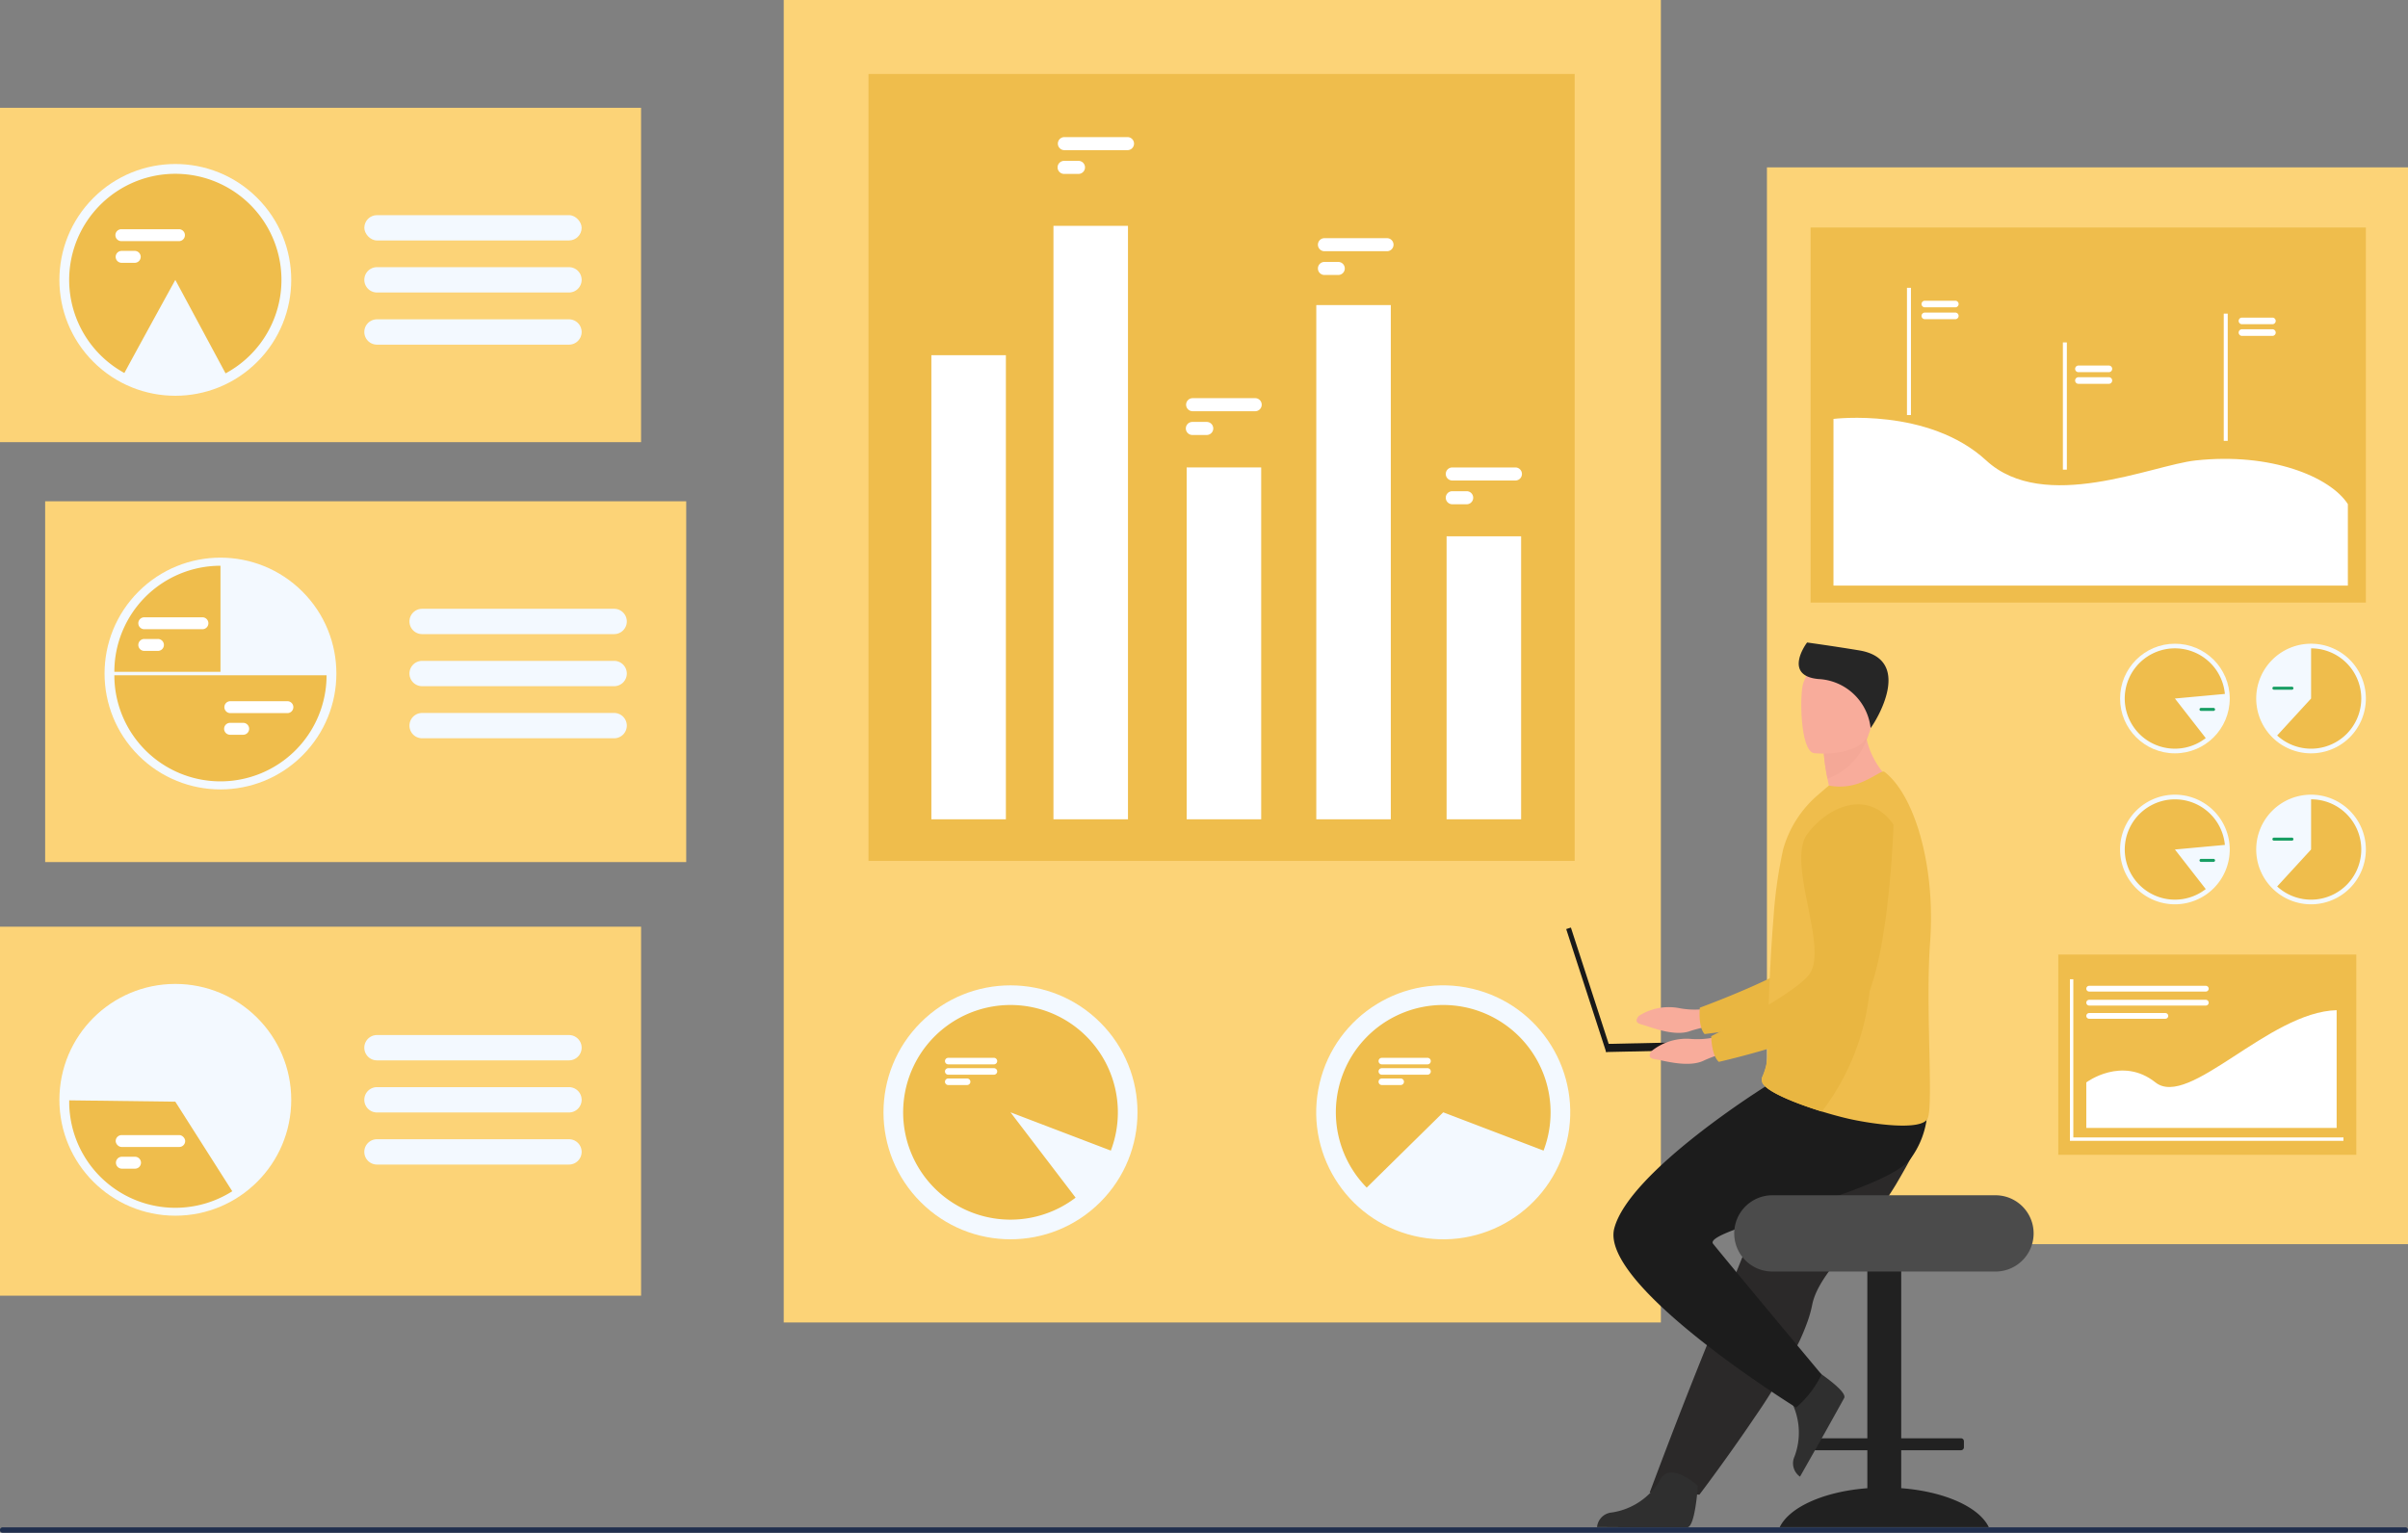 <?xml version="1.0" encoding="UTF-8"?>
<svg xmlns="http://www.w3.org/2000/svg" width="190.232" height="121.118" viewBox="0 0 190.232 121.118">
  <rect x="0" y="0" width="190.232" height="121.118" fill="#808080" stroke="none"/>
  <g id="Group_27530" data-name="Group 27530" transform="translate(-1060.051 -5281)">
    <g id="Group_27565" data-name="Group 27565">
      <g id="Group_27522" data-name="Group 27522" transform="translate(1058.404 5281)">
        <g id="Group_27506" data-name="Group 27506" transform="translate(141.235 13.226)">
          <path id="Path_81464" data-name="Path 81464" d="M0,0H50.644V85.089H0Z" fill="#fcd377"></path>
          <path id="Path_81458" data-name="Path 81458" d="M0,0H43.866V29.638H0Z" transform="translate(3.449 4.753)" fill="#efbd4c"></path>
          <path id="Path_80497" data-name="Path 80497" d="M0,0H23.543V15.824H0Z" transform="translate(23.016 62.204)" fill="#efbd4c"></path>
          <path id="Path_80382" data-name="Path 80382" d="M2713.473,623.2s7.49-.933,12.066,3.283,13.1.373,16.535,0c5.969-.65,10.648,1.3,12.035,3.45v6.439h-40.637Z" transform="translate(-2708.216 -603.323)" fill="#fff"></path>
          <rect id="Rectangle_18630" data-name="Rectangle 18630" width="0.314" height="10.055" transform="translate(11.063 9.517)" fill="#fff"></rect>
          <rect id="Rectangle_18631" data-name="Rectangle 18631" width="0.314" height="10.055" transform="translate(23.38 13.832)" fill="#fff"></rect>
          <rect id="Rectangle_18632" data-name="Rectangle 18632" width="0.314" height="10.055" transform="translate(36.089 11.557)" fill="#fff"></rect>
          <path id="Path_80383" data-name="Path 80383" d="M2814.223,493.131h-2.406a.263.263,0,0,1-.262-.261h0a.263.263,0,0,1,.262-.261h2.406a.263.263,0,0,1,.262.261h0A.263.263,0,0,1,2814.223,493.131Z" transform="translate(-2799.342 -482.071)" fill="#fff"></path>
          <path id="Path_80384" data-name="Path 80384" d="M2814.223,506.4h-2.406a.263.263,0,0,1-.262-.262h0a.263.263,0,0,1,.262-.261h2.406a.263.263,0,0,1,.262.261h0A.263.263,0,0,1,2814.223,506.4Z" transform="translate(-2799.342 -494.403)" fill="#fff"></path>
          <path id="Path_80385" data-name="Path 80385" d="M2985.315,565.4h-2.406a.262.262,0,0,1-.261-.262h0a.262.262,0,0,1,.261-.261h2.406a.262.262,0,0,1,.261.261h0A.262.262,0,0,1,2985.315,565.4Z" transform="translate(-2958.301 -549.217)" fill="#fff"></path>
          <path id="Path_80386" data-name="Path 80386" d="M2985.315,578.4h-2.406a.262.262,0,0,1-.261-.262h0a.262.262,0,0,1,.261-.261h2.406a.262.262,0,0,1,.261.261h0A.262.262,0,0,1,2985.315,578.4Z" transform="translate(-2958.301 -561.296)" fill="#fff"></path>
          <path id="Path_80387" data-name="Path 80387" d="M3167.471,511.936h-2.406a.262.262,0,0,1-.261-.261h0a.262.262,0,0,1,.261-.261h2.406a.262.262,0,0,1,.261.261h0A.262.262,0,0,1,3167.471,511.936Z" transform="translate(-3127.538 -499.542)" fill="#fff"></path>
          <path id="Path_80388" data-name="Path 80388" d="M3167.471,524.938h-2.406a.262.262,0,0,1-.261-.261h0a.262.262,0,0,1,.261-.262h2.406a.262.262,0,0,1,.261.262h0A.262.262,0,0,1,3167.471,524.938Z" transform="translate(-3127.538 -511.622)" fill="#fff"></path>
          <g id="Group_27500" data-name="Group 27500" transform="translate(38.653 37.641)">
            <path id="Path_80389" data-name="Path 80389" d="M3184.363,879.128a4.331,4.331,0,1,1,4.332,4.331A4.331,4.331,0,0,1,3184.363,879.128Z" transform="translate(-3184.363 -874.797)" fill="#f3f9ff"></path>
            <path id="Path_80390" data-name="Path 80390" d="M3214.3,883.938a3.964,3.964,0,0,1-6.644,2.921l2.68-2.921v-3.964A3.964,3.964,0,0,1,3214.3,883.938Z" transform="translate(-3206.001 -879.607)" fill="#efbd4c"></path>
            <path id="Path_80391" data-name="Path 80391" d="M3203.938,922.9h-1.424a.12.12,0,0,1-.119-.119h0a.12.12,0,0,1,.119-.119h1.424a.119.119,0,0,1,.119.119h0A.119.119,0,0,1,3203.938,922.9Z" transform="translate(-3201.116 -919.266)" fill="#189e64"></path>
          </g>
          <g id="Group_27501" data-name="Group 27501" transform="translate(27.899 37.641)">
            <circle id="Ellipse_3740" data-name="Ellipse 3740" cx="4.331" cy="4.331" r="4.331" fill="#f3f9ff"></circle>
            <path id="Path_80392" data-name="Path 80392" d="M3041.866,883.938l2.436,3.127a3.964,3.964,0,1,1,1.512-3.49Z" transform="translate(-3037.535 -879.607)" fill="#efbd4c"></path>
            <path id="Path_80393" data-name="Path 80393" d="M3122.306,946.566h-.991a.119.119,0,0,1-.119-.119h0a.119.119,0,0,1,.119-.119h.991a.12.12,0,0,1,.119.119h0A.12.12,0,0,1,3122.306,946.566Z" transform="translate(-3114.922 -941.255)" fill="#189e64"></path>
          </g>
          <g id="Group_27502" data-name="Group 27502" transform="translate(38.653 49.571)">
            <path id="Path_80394" data-name="Path 80394" d="M3184.363,1047.341a4.331,4.331,0,1,1,4.332,4.331A4.332,4.332,0,0,1,3184.363,1047.341Z" transform="translate(-3184.363 -1043.01)" fill="#f3f9ff"></path>
            <path id="Path_80395" data-name="Path 80395" d="M3214.3,1052.15a3.964,3.964,0,0,1-6.644,2.921l2.68-2.921v-3.964A3.964,3.964,0,0,1,3214.3,1052.15Z" transform="translate(-3206.001 -1047.819)" fill="#efbd4c"></path>
            <path id="Path_80396" data-name="Path 80396" d="M3203.938,1091.11h-1.424a.12.12,0,0,1-.119-.119h0a.12.12,0,0,1,.119-.119h1.424a.119.119,0,0,1,.119.119h0A.119.119,0,0,1,3203.938,1091.11Z" transform="translate(-3201.116 -1087.478)" fill="#189e64"></path>
          </g>
          <g id="Group_27503" data-name="Group 27503" transform="translate(27.899 49.571)">
            <path id="Path_80397" data-name="Path 80397" d="M3032.729,1047.341a4.331,4.331,0,1,1,4.331,4.331A4.331,4.331,0,0,1,3032.729,1047.341Z" transform="translate(-3032.729 -1043.01)" fill="#f3f9ff"></path>
            <path id="Path_80398" data-name="Path 80398" d="M3045.814,1051.788a3.963,3.963,0,1,0-1.512,3.49l-2.436-3.128Z" transform="translate(-3037.535 -1047.819)" fill="#efbd4c"></path>
            <path id="Path_80399" data-name="Path 80399" d="M3122.306,1114.779h-.991a.119.119,0,0,1-.119-.119h0a.119.119,0,0,1,.119-.119h.991a.12.12,0,0,1,.119.119h0A.12.12,0,0,1,3122.306,1114.779Z" transform="translate(-3114.922 -1109.468)" fill="#189e64"></path>
          </g>
          <g id="Group_27504" data-name="Group 27504" transform="translate(23.934 64.154)">
            <path id="Path_80400" data-name="Path 80400" d="M2998.437,1261.416h-21.609v-12.768h.269v12.5h21.341Z" transform="translate(-2976.827 -1248.647)" fill="#fff"></path>
          </g>
          <g id="Group_27505" data-name="Group 27505" transform="translate(25.231 64.675)">
            <path id="Path_80401" data-name="Path 80401" d="M3000.571,1288.834c-2.645-2.106-5.458,0-5.458,0v3.6h19.776v-9.306C3009.515,1283.264,3003.217,1290.939,3000.571,1288.834Z" transform="translate(-2995.113 -1281.203)" fill="#fff"></path>
            <path id="Path_80402" data-name="Path 80402" d="M2995.339,1256.444h9.215a.226.226,0,1,0,0-.453h-9.215a.226.226,0,0,0,0,.453Z" transform="translate(-2995.113 -1255.991)" fill="#fff"></path>
            <path id="Path_80403" data-name="Path 80403" d="M2995.339,1272.045h9.215a.226.226,0,1,0,0-.453h-9.215a.226.226,0,0,0,0,.453Z" transform="translate(-2995.113 -1270.486)" fill="#fff"></path>
            <path id="Rectangle_18633" data-name="Rectangle 18633" d="M.226,0H6.246a.226.226,0,0,1,.226.226v0a.226.226,0,0,1-.226.226H.226A.226.226,0,0,1,0,.226v0A.226.226,0,0,1,.226,0Z" transform="translate(0 2.151)" fill="#fff"></path>
          </g>
        </g>
        <g id="Group_27511" data-name="Group 27511" transform="translate(63.562)">
          <rect id="Rectangle_18634" data-name="Rectangle 18634" width="69.294" height="104.503" fill="#fcd377"></rect>
          <rect id="Rectangle_18635" data-name="Rectangle 18635" width="55.79" height="62.184" transform="translate(6.695 5.845)" fill="#efbd4c"></rect>
          <circle id="Ellipse_3741" data-name="Ellipse 3741" cx="10.033" cy="10.033" r="10.033" transform="translate(3.725 87.897) rotate(-45)" fill="#f3f9ff"></circle>
          <path id="Path_80404" data-name="Path 80404" d="M1694.073,1285.821a8.481,8.481,0,1,0-3.337,6.743l-5.144-6.743,7.926,3.025A8.469,8.469,0,0,0,1694.073,1285.821Z" transform="translate(-1667.677 -1197.924)" fill="#efbd4c"></path>
          <circle id="Ellipse_3742" data-name="Ellipse 3742" cx="10.033" cy="10.033" r="10.033" transform="translate(40.03 95.357) rotate(-76.718)" fill="#f3f9ff"></circle>
          <path id="Path_80405" data-name="Path 80405" d="M2167.627,1277.339a8.481,8.481,0,0,0-6.045,14.431l6.045-5.949,7.926,3.025a8.487,8.487,0,0,0-7.926-11.507Z" transform="translate(-2115.527 -1197.924)" fill="#efbd4c"></path>
          <g id="Group_27507" data-name="Group 27507" transform="translate(46.992 83.591)">
            <path id="Path_80406" data-name="Path 80406" d="M2210.588,1336.222h-3.61a.259.259,0,0,0-.258.258h0a.258.258,0,0,0,.258.258h3.61a.259.259,0,0,0,.258-.258h0A.259.259,0,0,0,2210.588,1336.222Z" transform="translate(-2206.72 -1336.222)" fill="#fff"></path>
            <path id="Path_80407" data-name="Path 80407" d="M2210.588,1347.736h-3.61a.258.258,0,0,0,0,.516h3.61a.258.258,0,1,0,0-.516Z" transform="translate(-2206.72 -1346.919)" fill="#fff"></path>
            <path id="Path_80408" data-name="Path 80408" d="M2208.469,1359.252h-1.491a.258.258,0,0,0,0,.516h1.491a.258.258,0,0,0,0-.516Z" transform="translate(-2206.72 -1357.619)" fill="#fff"></path>
          </g>
          <g id="Group_27508" data-name="Group 27508" transform="translate(12.738 83.591)">
            <path id="Path_80409" data-name="Path 80409" d="M1727.571,1336.222h-3.61a.259.259,0,0,0-.258.258h0a.259.259,0,0,0,.258.258h3.61a.259.259,0,0,0,.258-.258h0A.259.259,0,0,0,1727.571,1336.222Z" transform="translate(-1723.703 -1336.222)" fill="#fff"></path>
            <path id="Path_80410" data-name="Path 80410" d="M1727.571,1347.736h-3.61a.258.258,0,0,0,0,.516h3.61a.258.258,0,0,0,0-.516Z" transform="translate(-1723.703 -1346.919)" fill="#fff"></path>
            <path id="Path_80411" data-name="Path 80411" d="M1725.452,1359.252h-1.491a.258.258,0,0,0,0,.516h1.491a.258.258,0,1,0,0-.516Z" transform="translate(-1723.703 -1357.619)" fill="#fff"></path>
          </g>
          <g id="Group_27509" data-name="Group 27509" transform="translate(11.663 17.846)">
            <rect id="Rectangle_18636" data-name="Rectangle 18636" width="5.887" height="36.673" transform="translate(0 10.222)" fill="#fff"></rect>
            <rect id="Rectangle_18637" data-name="Rectangle 18637" width="5.887" height="46.895" transform="translate(9.645)" fill="#fff"></rect>
            <rect id="Rectangle_18638" data-name="Rectangle 18638" width="5.887" height="27.804" transform="translate(20.169 19.091)" fill="#fff"></rect>
            <rect id="Rectangle_18639" data-name="Rectangle 18639" width="5.887" height="40.635" transform="translate(30.409 6.261)" fill="#fff"></rect>
            <rect id="Rectangle_18640" data-name="Rectangle 18640" width="5.887" height="22.362" transform="translate(40.703 24.533)" fill="#fff"></rect>
          </g>
          <g id="Group_27510" data-name="Group 27510" transform="translate(21.634 10.834)">
            <path id="Path_80412" data-name="Path 80412" d="M2144.344,422.915h-4.986a.516.516,0,0,0,0,1.031h4.986a.516.516,0,0,0,0-1.031Z" transform="translate(-2118.298 -414.928)" fill="#fff"></path>
            <path id="Path_80413" data-name="Path 80413" d="M2140.494,449.378h-1.136a.516.516,0,0,0,0,1.031h1.136a.516.516,0,0,0,0-1.031Z" transform="translate(-2118.298 -439.514)" fill="#fff"></path>
            <path id="Path_80414" data-name="Path 80414" d="M1854.655,310.292h-4.986a.516.516,0,0,0,0,1.031h4.986a.516.516,0,1,0,0-1.031Z" transform="translate(-1849.154 -310.292)" fill="#fff"></path>
            <path id="Path_80415" data-name="Path 80415" d="M1850.805,336.755h-1.135a.517.517,0,0,0-.516.516h0a.517.517,0,0,0,.516.516h1.135a.517.517,0,0,0,.516-.516h0A.517.517,0,0,0,1850.805,336.755Z" transform="translate(-1849.154 -334.878)" fill="#fff"></path>
            <path id="Path_80416" data-name="Path 80416" d="M1997.528,601.192h-4.986a.516.516,0,0,0,0,1.031h4.986a.516.516,0,0,0,0-1.031Z" transform="translate(-1981.895 -580.562)" fill="#fff"></path>
            <path id="Path_80417" data-name="Path 80417" d="M1993.678,627.656h-1.135a.517.517,0,0,0-.516.516h0a.517.517,0,0,0,.516.516h1.135a.517.517,0,0,0,.516-.516h0A.517.517,0,0,0,1993.678,627.656Z" transform="translate(-1981.895 -605.149)" fill="#fff"></path>
            <path id="Path_80418" data-name="Path 80418" d="M2287.074,678.373h-4.985a.516.516,0,1,0,0,1.032h4.985a.516.516,0,1,0,0-1.032Z" transform="translate(-2250.906 -652.269)" fill="#fff"></path>
            <path id="Path_80419" data-name="Path 80419" d="M2283.224,704.837h-1.135a.516.516,0,1,0,0,1.032h1.135a.516.516,0,0,0,0-1.032Z" transform="translate(-2250.906 -676.856)" fill="#fff"></path>
          </g>
        </g>
        <g id="Group_27515" data-name="Group 27515" transform="translate(3.567 39.612)">
          <rect id="Rectangle_18642" data-name="Rectangle 18642" width="50.644" height="28.511" transform="translate(1.647)" fill="#fcd377"></rect>
          <circle id="Ellipse_3743" data-name="Ellipse 3743" cx="9.157" cy="9.157" r="9.157" transform="translate(2.547 13.611) rotate(-45)" fill="#f3f9ff"></circle>
          <g id="Group_27512" data-name="Group 27512" transform="translate(30.428 8.496)">
            <path id="Path_80420" data-name="Path 80420" d="M1143.36,835.892h-15.169a1,1,0,0,0-1,1h0a1,1,0,0,0,1,1h15.169a1,1,0,0,0,1-1h0A1,1,0,0,0,1143.36,835.892Z" transform="translate(-1127.191 -835.892)" fill="#f3f9ff"></path>
            <path id="Path_80421" data-name="Path 80421" d="M1143.36,893.927h-15.169a1,1,0,0,0-1,1h0a1,1,0,0,0,1,1h15.169a1,1,0,0,0,1-1h0A1,1,0,0,0,1143.36,893.927Z" transform="translate(-1127.191 -889.811)" fill="#f3f9ff"></path>
            <path id="Path_80422" data-name="Path 80422" d="M1143.36,951.962h-15.169a1,1,0,1,0,0,2h15.169a1,1,0,1,0,0-2Z" transform="translate(-1127.191 -943.73)" fill="#f3f9ff"></path>
          </g>
          <path id="Path_80423" data-name="Path 80423" d="M798.435,796.31h8.384v-8.384A8.384,8.384,0,0,0,798.435,796.31Z" transform="translate(-791.321 -782.832)" fill="#efbd4c"></path>
          <path id="Path_80424" data-name="Path 80424" d="M815.2,909.951H798.435a8.384,8.384,0,0,0,8.384,8.384h0A8.384,8.384,0,0,0,815.2,909.951Z" transform="translate(-791.321 -896.203)" fill="#efbd4c"></path>
          <g id="Group_27513" data-name="Group 27513" transform="translate(9.029 9.168)">
            <path id="Path_80425" data-name="Path 80425" d="M830.459,845.367h-4.55a.471.471,0,1,0,0,.941h4.55a.471.471,0,1,0,0-.941Z" transform="translate(-825.438 -845.367)" fill="#fff"></path>
            <path id="Path_80426" data-name="Path 80426" d="M826.945,869.52h-1.036a.471.471,0,1,0,0,.941h1.036a.471.471,0,1,0,0-.941Z" transform="translate(-825.438 -867.807)" fill="#fff"></path>
          </g>
          <g id="Group_27514" data-name="Group 27514" transform="translate(15.784 15.798)">
            <path id="Path_80427" data-name="Path 80427" d="M925.713,938.852h-4.55a.471.471,0,0,0,0,.941h4.55a.471.471,0,0,0,0-.941Z" transform="translate(-920.692 -938.852)" fill="#fff"></path>
            <path id="Path_80428" data-name="Path 80428" d="M922.2,963h-1.036a.472.472,0,0,0-.471.471h0a.472.472,0,0,0,.471.471H922.2a.472.472,0,0,0,.471-.471h0A.472.472,0,0,0,922.2,963Z" transform="translate(-920.692 -961.29)" fill="#fff"></path>
          </g>
        </g>
        <g id="Group_27518" data-name="Group 27518" transform="translate(0 73.229)">
          <path id="Path_80430" data-name="Path 80430" d="M671.054,1190.109v29.158H721.7v-29.158Z" transform="translate(-669.407 -1190.109)" fill="#fcd377"></path>
          <circle id="Ellipse_3744" data-name="Ellipse 3744" cx="9.157" cy="9.157" r="9.157" transform="translate(6.34 4.522)" fill="#f3f9ff"></circle>
          <g id="Group_27516" data-name="Group 27516" transform="translate(30.428 8.563)">
            <path id="Path_80431" data-name="Path 80431" d="M1077.886,1312.856h15.17a1,1,0,1,0,0-2h-15.17a1,1,0,0,0,0,2Z" transform="translate(-1076.887 -1310.857)" fill="#f3f9ff"></path>
            <path id="Path_80432" data-name="Path 80432" d="M1093.056,1368.893h-15.17a1,1,0,0,0,0,2h15.17a1,1,0,1,0,0-2Z" transform="translate(-1076.887 -1364.777)" fill="#f3f9ff"></path>
            <path id="Path_80433" data-name="Path 80433" d="M1093.056,1426.928h-15.17a1,1,0,0,0-1,1h0a1,1,0,0,0,1,1h15.17a1,1,0,0,0,1-1h0A1,1,0,0,0,1093.056,1426.928Z" transform="translate(-1076.887 -1418.696)" fill="#f3f9ff"></path>
          </g>
          <path id="Path_80434" data-name="Path 80434" d="M756.515,1383.687l-8.383-.107c0,.035,0,.071,0,.107a8.384,8.384,0,0,0,12.882,7.076Z" transform="translate(-741.018 -1369.859)" fill="#efbd4c"></path>
          <g id="Group_27517" data-name="Group 27517" transform="translate(10.785 16.467)">
            <rect id="Rectangle_18643" data-name="Rectangle 18643" width="5.492" height="0.941" rx="0.471" transform="translate(0)" fill="#fff"></rect>
            <path id="Path_80435" data-name="Path 80435" d="M801.414,1446.461h-1.036a.471.471,0,0,0,0,.941h1.036a.471.471,0,1,0,0-.941Z" transform="translate(-799.907 -1444.748)" fill="#fff"></path>
          </g>
        </g>
        <g id="Group_27521" data-name="Group 27521" transform="translate(0 8.518)">
          <rect id="Rectangle_18645" data-name="Rectangle 18645" width="50.644" height="26.422" transform="translate(1.647)" fill="#fcd377"></rect>
          <circle id="Ellipse_3745" data-name="Ellipse 3745" cx="9.157" cy="9.157" r="9.157" transform="translate(2.547 13.599) rotate(-45)" fill="#f3f9ff"></circle>
          <path id="Path_80436" data-name="Path 80436" d="M756.517,351.191a8.384,8.384,0,0,0-4.024,15.74c1.343-2.488,4.024-7.356,4.024-7.356l3.97,7.385a8.384,8.384,0,0,0-3.97-15.769Z" transform="translate(-741.02 -345.975)" fill="#efbd4c"></path>
          <g id="Group_27519" data-name="Group 27519" transform="translate(30.428 8.484)">
            <rect id="Rectangle_18646" data-name="Rectangle 18646" width="17.169" height="1.999" rx="1" fill="#f3f9ff"></rect>
            <path id="Path_80437" data-name="Path 80437" d="M1093.058,455.3h-15.169a1,1,0,0,0,0,2h15.169a1,1,0,1,0,0-2Z" transform="translate(-1076.889 -451.189)" fill="#f3f9ff"></path>
            <path id="Path_80438" data-name="Path 80438" d="M1093.058,513.34h-15.169a1,1,0,0,0,0,2h15.169a1,1,0,1,0,0-2Z" transform="translate(-1076.889 -505.108)" fill="#f3f9ff"></path>
          </g>
          <g id="Group_27520" data-name="Group 27520" transform="translate(10.785 9.595)">
            <path id="Path_80439" data-name="Path 80439" d="M804.93,412.94h-4.55a.471.471,0,1,0,0,.941h4.55a.471.471,0,0,0,0-.941Z" transform="translate(-799.909 -412.94)" fill="#fff"></path>
            <path id="Path_80440" data-name="Path 80440" d="M801.416,437.092H800.38a.472.472,0,0,0-.471.471h0a.472.472,0,0,0,.471.471h1.036a.472.472,0,0,0,.471-.471h0A.472.472,0,0,0,801.416,437.092Z" transform="translate(-799.909 -435.379)" fill="#fff"></path>
          </g>
        </g>
      </g>
      <g id="Group_27529" data-name="Group 27529" transform="translate(1183.781 5331.771)">
        <g id="Group_27526" data-name="Group 27526" transform="translate(5.557 11.909)">
          <path id="Path_80481" data-name="Path 80481" d="M2500.347,1279.439a6.594,6.594,0,0,1-2.818.113,4.393,4.393,0,0,0-3.284.611c-.3.4-.192.558.35.7s2.46.956,3.722.483a10.048,10.048,0,0,1,2.906-.491Z" transform="translate(-2494.079 -1262.553)" fill="#f8ac9b"></path>
          <path id="Path_80482" data-name="Path 80482" d="M2580.444,1043.26s-1.936,13.755-5.14,14.987a70.663,70.663,0,0,1-10.637,2.125s-.506-.411-.383-2.083c0,0,7.322-2.688,8.362-4.15,1.548-2.175-.96-8.888.981-10.931S2578.842,1040.286,2580.444,1043.26Z" transform="translate(-2559.287 -1041.34)" fill="#e9b641"></path>
        </g>
        <path id="Path_80483" data-name="Path 80483" d="M2663.182,1529.024v-3h4.722a.232.232,0,0,0,.231-.232v-.48a.232.232,0,0,0-.231-.232h-4.722V1508.01a.874.874,0,0,0-.871-.871h-.934a.874.874,0,0,0-.871.871v17.072h-4.721a.233.233,0,0,0-.232.232v.48a.233.233,0,0,0,.232.232h4.721v3c-3.417.258-6.153,1.488-6.921,3.077H2670.1C2669.335,1530.513,2666.6,1529.283,2663.182,1529.024Z" transform="translate(-2636.716 -1462.196)" fill="#212121"></path>
        <path id="Path_80484" data-name="Path 80484" d="M2528.156,1371.235a24.07,24.07,0,0,1-1.891,2.7c-2.08,2.626-4.344,4.791-4.738,6.837a9.261,9.261,0,0,1-.366,1.31c-.165.469-.368.962-.6,1.471a45.418,45.418,0,0,1-3.521,6.018c-2.278,3.376-4.42,6.193-4.42,6.193l-3.929-.168c.157-.394,1.871-5.055,4.163-10.751.931-2.312,1.92-4.772,2.875-7.144l.38-.945.86-2.136,3.867-9.608s8.6-3.259,9.5-1.147C2531.066,1365.612,2530.466,1367.318,2528.156,1371.235Z" transform="translate(-2502.095 -1328.427)" fill="#2b2929"></path>
        <path id="Path_80485" data-name="Path 80485" d="M2458.021,1799.266s-.2,3.242-.828,3.288c-.083.006-3.181.006-3.181.006l-3.954-.023a1.283,1.283,0,0,1,1.182-1.154,5.36,5.36,0,0,0,3.791-2.542C2455.766,1797.234,2458.021,1799.266,2458.021,1799.266Z" transform="translate(-2447.622 -1732.637)" fill="#2f2f2f"></path>
        <path id="Path_80486" data-name="Path 80486" d="M2663.688,1682.331s2.732,1.756,2.467,2.326c-.035.076-1.545,2.781-1.545,2.781l-1.948,3.442a1.283,1.283,0,0,1-.432-1.595,5.36,5.36,0,0,0-.371-4.549C2660.814,1683.309,2663.688,1682.331,2663.688,1682.331Z" transform="translate(-2644.191 -1624.964)" fill="#2f2f2f"></path>
        <path id="Path_80487" data-name="Path 80487" d="M2480.374,1367.563s-10.8,6.726-12,11.246,14.364,14.163,14.364,14.163a7.931,7.931,0,0,0,2.009-2.612s-7.038-8.432-8.564-10.322c-.937-1.161,13.863-4.018,15.671-6.831a6.88,6.88,0,0,0,1.161-5.179Z" transform="translate(-2464.575 -1332.519)" fill="#1c1c1c"></path>
        <path id="Path_80498" data-name="Path 80498" d="M3.013,0h17.68a3.014,3.014,0,0,1,0,6.027H3.014A3.014,3.014,0,0,1,0,3.013H0A3.013,3.013,0,0,1,3.013,0Z" transform="translate(13.274 43.681)" fill="#4b4b4b"></path>
        <path id="Path_80488" data-name="Path 80488" d="M2687.358,962.566a6.1,6.1,0,0,0-1.645,1.491c2.587.669,6.875-1.728,6.875-1.728a6.346,6.346,0,0,1-2.282-3.577c-.031-.124-.06-.251-.085-.381a7.773,7.773,0,0,1-.14-1.346l-1.188,1.065-1.976,1.77a16.934,16.934,0,0,0,.292,2C2687.252,962.077,2687.3,962.314,2687.358,962.566Z" transform="translate(-2666.566 -951.095)" fill="#f8ac9b"></path>
        <path id="Path_80489" data-name="Path 80489" d="M2646.823,1030.721c-.371,4.984.253,12.56-.168,13.873-.363,1.133-4.632.462-6.282.084-.611-.14-1.351-.34-2.115-.576-2.131-.66-4.453-1.6-4.7-2.3a.6.6,0,0,1-.023-.081.638.638,0,0,1,0-.293,4.989,4.989,0,0,0,.44-1.625c.042-.986.036-2.146.073-3.395,0-.141,0-.294.019-.434v-.051c0-.027,0-.053,0-.08.036-1.392.109-2.855.193-4.307.054-.911.115-1.814.187-2.679a35.861,35.861,0,0,1,.768-5.473,8.79,8.79,0,0,1,2.824-4.358l.786-.675a4.547,4.547,0,0,0,2.853-.38c1.016-.482,1.366-.828,1.543-.7C2645.574,1019.084,2647.261,1024.629,2646.823,1030.721Z" transform="translate(-2618.074 -1007.046)" fill="#efbd4c"></path>
        <path id="Path_80490" data-name="Path 80490" d="M2638.627,1240.049c-2.131-.66-4.453-1.6-4.7-2.3a.563.563,0,0,1-.023-.081c0-.1,0-.2,0-.293a4.988,4.988,0,0,0,.44-1.625c.042-.986.036-2.146.073-3.395,0-.14,0-.294.019-.434v-.051l0-.08,8.049-3.651A18.774,18.774,0,0,1,2638.627,1240.049Z" transform="translate(-2618.429 -1202.983)" fill="#e9b641"></path>
        <path id="Path_80491" data-name="Path 80491" d="M2702.692,973.805a16.872,16.872,0,0,0,.292,2,5.24,5.24,0,0,0,3.1-3.105c.083-.209.12-.338.12-.338l-.2-.043-1.329-.281Z" transform="translate(-2682.341 -965.041)" fill="#f4a897"></path>
        <path id="Path_80492" data-name="Path 80492" d="M2678.554,904.388s4.239.478,4.5-2.166.978-4.364-1.718-4.781-3.321.541-3.621,1.4S2677.458,904.2,2678.554,904.388Z" transform="translate(-2658.984 -895.643)" fill="#f8ac9b"></path>
        <path id="Path_80493" data-name="Path 80493" d="M2680.426,880.18a4.355,4.355,0,0,0-4.128-3.874c-2.643-.249-1.169-2.524-.888-2.887,0,0,2.025.278,4.1.621C2683.868,874.759,2680.854,879.633,2680.426,880.18Z" transform="translate(-2656.378 -873.419)" fill="#262626"></path>
        <g id="Group_27527" data-name="Group 27527" transform="translate(0 22.525)">
          <rect id="Rectangle_18648" data-name="Rectangle 18648" width="0.39" height="10.217" transform="translate(0 0.121) rotate(-18.001)" fill="#191919"></rect>
          <rect id="Rectangle_18649" data-name="Rectangle 18649" width="10.721" height="0.641" transform="translate(3.143 9.196) rotate(-1.224)" fill="#191919"></rect>
        </g>
        <g id="Group_27528" data-name="Group 27528" transform="translate(6.598 12.792)">
          <path id="Path_80494" data-name="Path 80494" d="M2514.881,1309.257a6.6,6.6,0,0,1-2.788.423,4.392,4.392,0,0,0-3.2.97c-.258.43-.129.576.424.653s2.551.679,3.752.069a10.05,10.05,0,0,1,2.834-.808Z" transform="translate(-2508.769 -1291.14)" fill="#f8ac9b"></path>
          <path id="Path_80495" data-name="Path 80495" d="M2591.651,1055.393s-.408,13.885-3.457,15.462a70.639,70.639,0,0,1-10.337,3.284s-.549-.353-.61-2.028c0,0,6.98-3.479,7.853-5.046,1.3-2.333-1.935-8.728-.229-10.973S2589.73,1052.614,2591.651,1055.393Z" transform="translate(-2572.391 -1053.792)" fill="#e9b641"></path>
        </g>
      </g>
    </g>
    <path id="Path_80496" data-name="Path 80496" d="M564.266,1859.811H374.405a.2.2,0,0,1-.185-.212h0a.2.2,0,0,1,.185-.212H564.266a.2.2,0,0,1,.185.212h0A.2.2,0,0,1,564.266,1859.811Z" transform="translate(685.831 3542.307)" fill="#202f4e"></path>
  </g>
</svg>